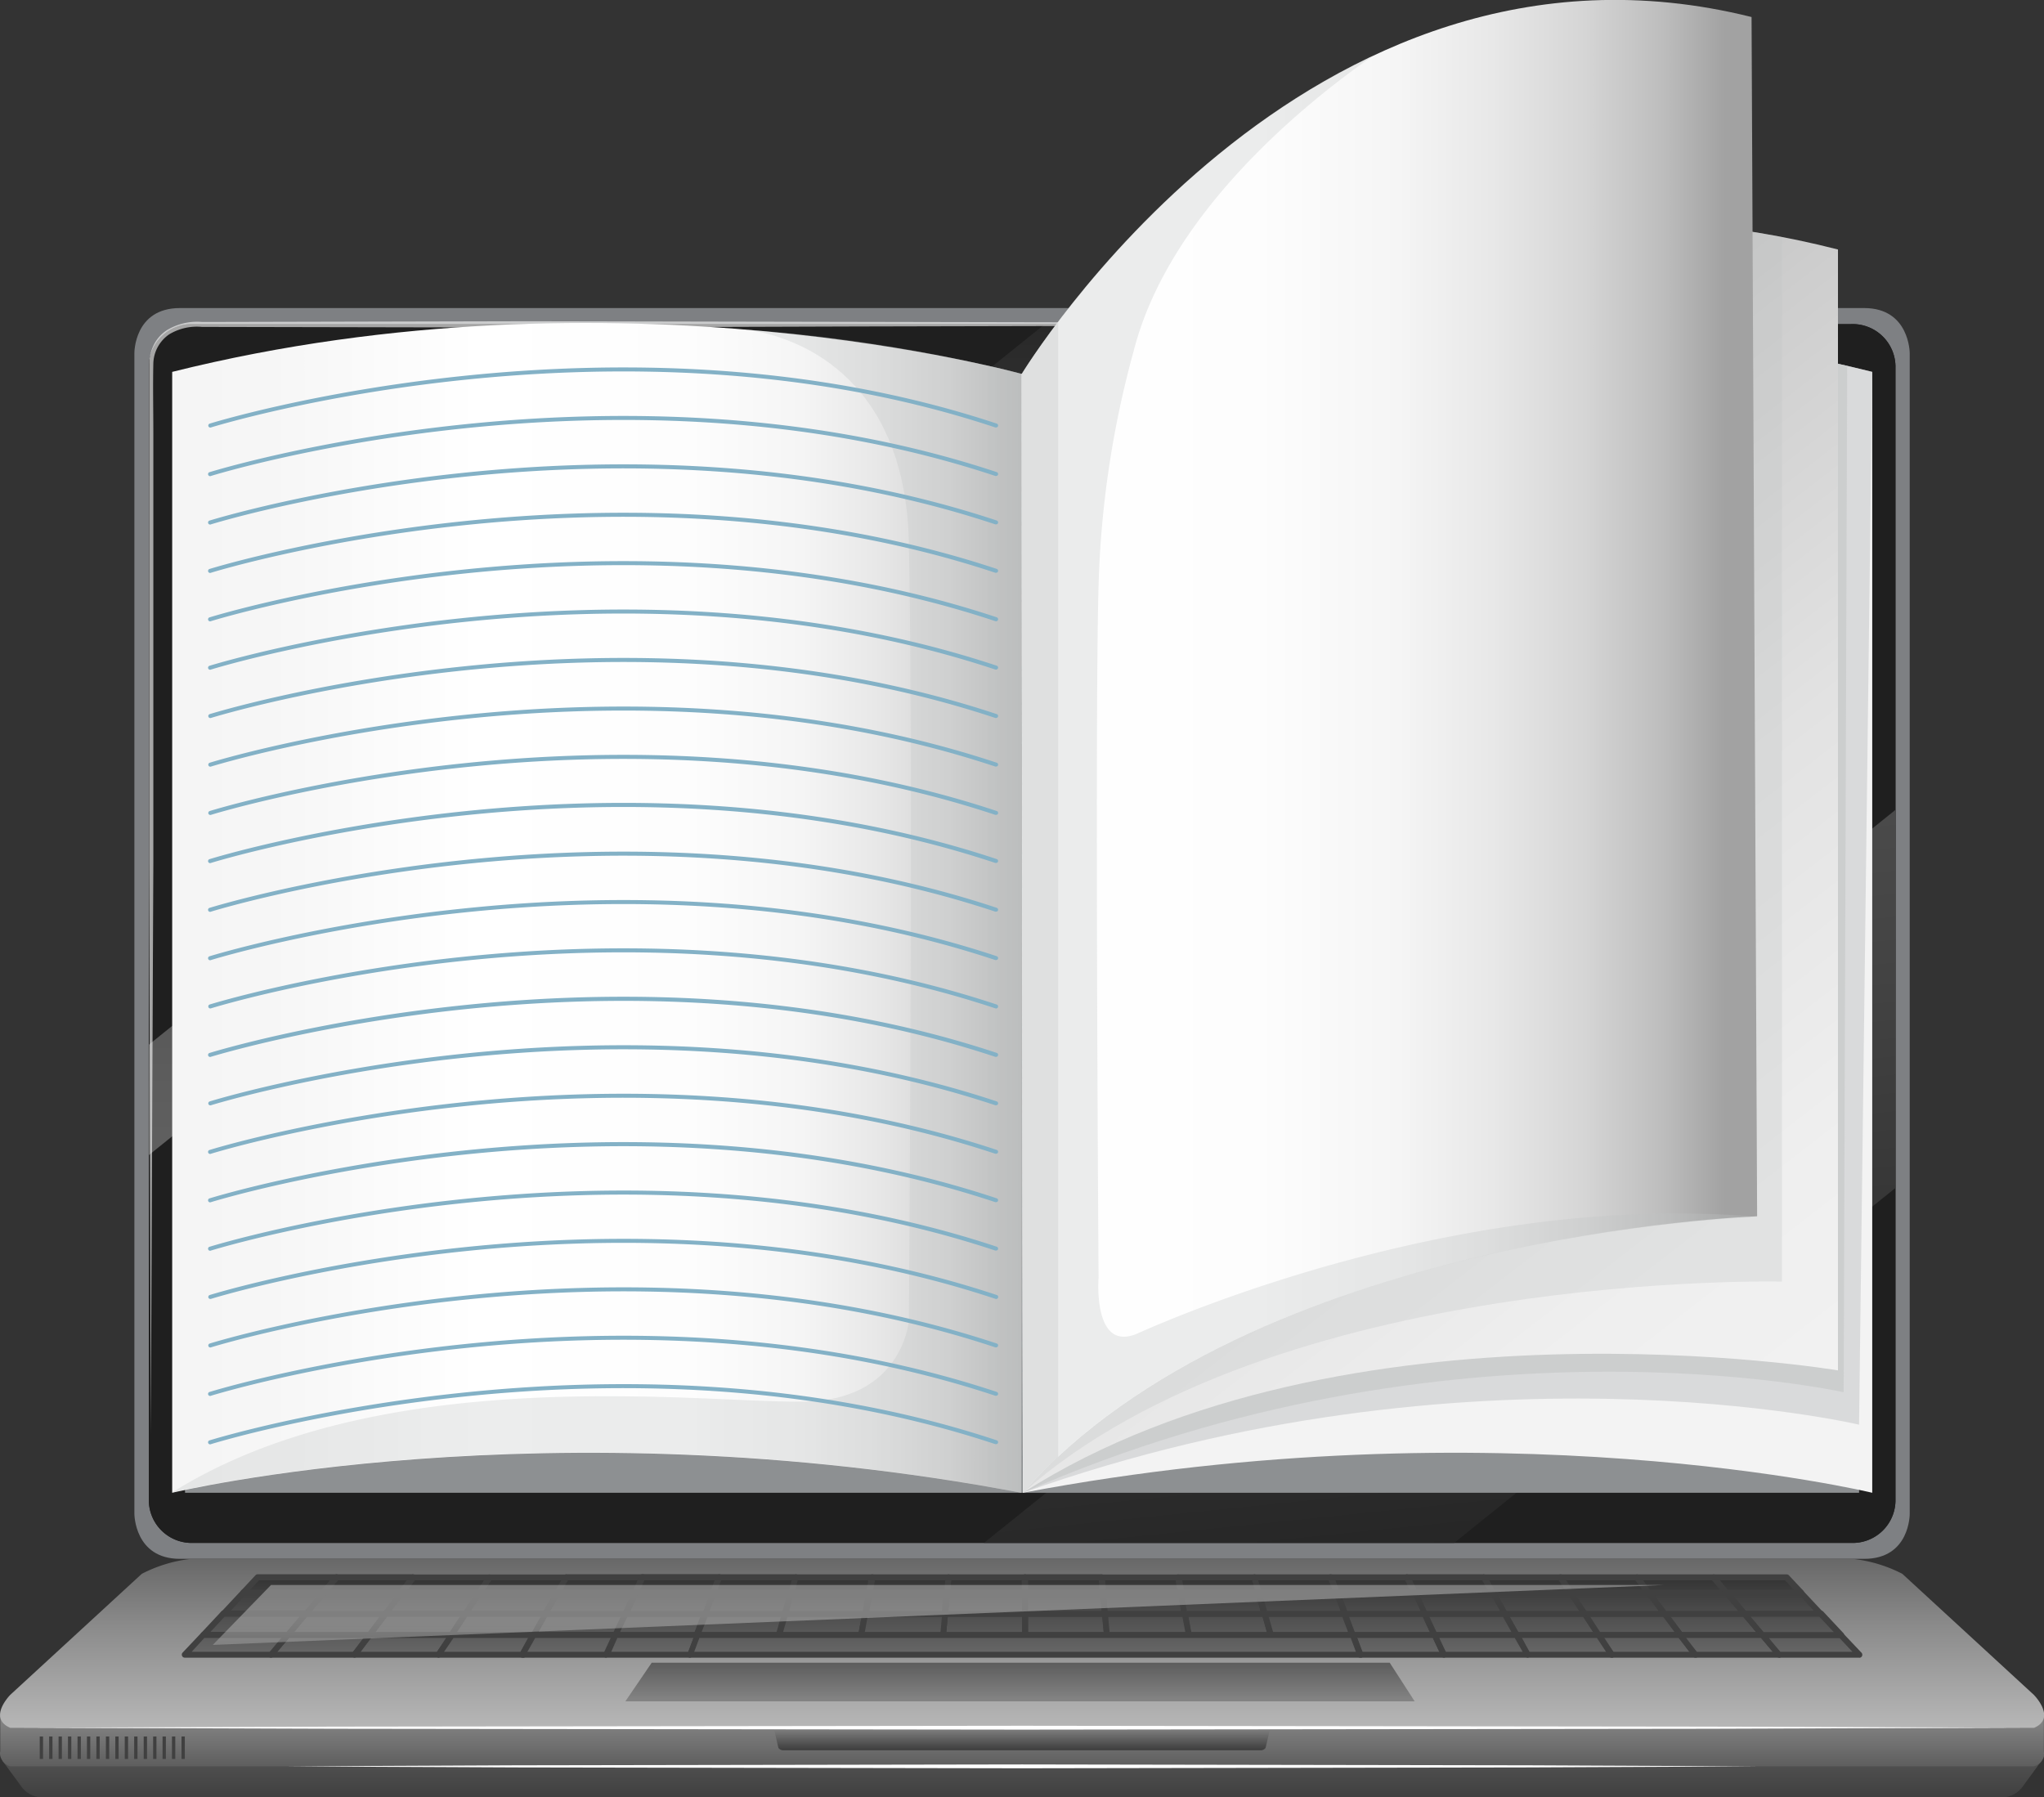 <svg xmlns="http://www.w3.org/2000/svg" xmlns:xlink="http://www.w3.org/1999/xlink" viewBox="0 0 190.88 167.83"><rect x="0" y="0" width="190.88" height="167.83" fill="#333333" stroke="none"/><defs><style>.cls-1{isolation:isolate;}.cls-2{fill:#7e8083;}.cls-3{fill:#1f1f1f;}.cls-4{fill:url(#linear-gradient);}.cls-5{fill:url(#linear-gradient-2);}.cls-6{fill:#8d9092;}.cls-7,.cls-88{fill:#fff;}.cls-7{opacity:0.6;}.cls-8{fill:url(#linear-gradient-3);}.cls-9{fill:url(#linear-gradient-4);}.cls-10{fill:url(#linear-gradient-6);}.cls-11,.cls-12{fill:url(#linear-gradient-7);}.cls-12,.cls-87,.cls-92,.cls-93,.cls-94,.cls-96,.cls-98{mix-blend-mode:multiply;}.cls-13{fill:url(#linear-gradient-9);}.cls-14{fill:#404040;}.cls-15{fill:url(#linear-gradient-10);}.cls-16{fill:url(#linear-gradient-11);}.cls-17{fill:url(#linear-gradient-12);}.cls-18{fill:url(#linear-gradient-13);}.cls-19{fill:url(#linear-gradient-14);}.cls-20{fill:url(#linear-gradient-15);}.cls-21{fill:url(#linear-gradient-16);}.cls-22{fill:url(#linear-gradient-17);}.cls-23{fill:url(#linear-gradient-18);}.cls-24{fill:url(#linear-gradient-19);}.cls-25{fill:url(#linear-gradient-20);}.cls-26{fill:url(#linear-gradient-21);}.cls-27{fill:url(#linear-gradient-22);}.cls-28{fill:url(#linear-gradient-23);}.cls-29{fill:url(#linear-gradient-24);}.cls-30{fill:url(#linear-gradient-25);}.cls-31{fill:url(#linear-gradient-26);}.cls-32{fill:url(#linear-gradient-27);}.cls-33{fill:url(#linear-gradient-28);}.cls-34{fill:url(#linear-gradient-29);}.cls-35{fill:url(#linear-gradient-30);}.cls-36{fill:url(#linear-gradient-31);}.cls-37{fill:url(#linear-gradient-32);}.cls-38{fill:url(#linear-gradient-33);}.cls-39{fill:url(#linear-gradient-34);}.cls-40{fill:url(#linear-gradient-35);}.cls-41{fill:url(#linear-gradient-36);}.cls-42{fill:url(#linear-gradient-37);}.cls-43{fill:url(#linear-gradient-38);}.cls-44{fill:url(#linear-gradient-39);}.cls-45{fill:url(#linear-gradient-40);}.cls-46{fill:url(#linear-gradient-41);}.cls-47{fill:url(#linear-gradient-42);}.cls-48{fill:url(#linear-gradient-43);}.cls-49{fill:url(#linear-gradient-44);}.cls-50{fill:url(#linear-gradient-45);}.cls-51{fill:url(#linear-gradient-46);}.cls-52{fill:url(#linear-gradient-47);}.cls-53{fill:url(#linear-gradient-48);}.cls-54{fill:url(#linear-gradient-49);}.cls-55{fill:url(#linear-gradient-50);}.cls-56{fill:url(#linear-gradient-51);}.cls-57{fill:url(#linear-gradient-52);}.cls-58{fill:url(#linear-gradient-53);}.cls-59{fill:url(#linear-gradient-54);}.cls-60{fill:url(#linear-gradient-55);}.cls-61{fill:url(#linear-gradient-56);}.cls-62{fill:url(#linear-gradient-57);}.cls-63{fill:url(#linear-gradient-58);}.cls-64{fill:url(#linear-gradient-59);}.cls-65{fill:url(#linear-gradient-60);}.cls-66{fill:url(#linear-gradient-61);}.cls-67{fill:url(#linear-gradient-62);}.cls-68{fill:url(#linear-gradient-63);}.cls-69{fill:url(#linear-gradient-64);}.cls-70{fill:url(#linear-gradient-65);}.cls-71{fill:url(#linear-gradient-66);}.cls-72{fill:url(#linear-gradient-67);}.cls-73{fill:url(#linear-gradient-68);}.cls-74{fill:url(#linear-gradient-69);}.cls-75{fill:url(#linear-gradient-70);}.cls-76{fill:url(#linear-gradient-71);}.cls-77{fill:url(#linear-gradient-72);}.cls-78{fill:url(#linear-gradient-73);}.cls-79{fill:url(#linear-gradient-74);}.cls-80{fill:url(#linear-gradient-75);}.cls-81{fill:url(#linear-gradient-76);}.cls-82{fill:url(#linear-gradient-77);}.cls-83{fill:url(#linear-gradient-78);}.cls-84{fill:url(#linear-gradient-79);}.cls-85{fill:url(#linear-gradient-80);}.cls-86{fill:url(#linear-gradient-81);}.cls-87,.cls-92,.cls-94{opacity:0.5;}.cls-87{fill:url(#linear-gradient-82);}.cls-89{fill:url(#linear-gradient-83);}.cls-90{fill:url(#linear-gradient-84);}.cls-91{fill:url(#linear-gradient-85);}.cls-93,.cls-94,.cls-96{fill:#c0c2c3;}.cls-95{fill:url(#linear-gradient-86);}.cls-96,.cls-97{opacity:0.3;}.cls-99{fill:#83b1c6;}.cls-100{fill:url(#linear-gradient-87);}</style><linearGradient id="linear-gradient" x1="62.14" y1="125.8" x2="62.14" y2="-16.02" gradientUnits="userSpaceOnUse"><stop offset="0" stop-color="#676767"/><stop offset="0.17" stop-color="#5d5d5d"/><stop offset="0.45" stop-color="#434343"/><stop offset="0.81" stop-color="#191919"/><stop offset="1"/></linearGradient><linearGradient id="linear-gradient-2" x1="123.85" y1="6.8" x2="144.11" y2="203.88" xlink:href="#linear-gradient"/><linearGradient id="linear-gradient-3" x1="99.36" y1="319.43" x2="99.36" y2="371.29" gradientUnits="userSpaceOnUse"><stop offset="0" stop-color="#d9d9d9"/><stop offset="0.1" stop-color="#cfcfcf"/><stop offset="0.26" stop-color="#b5b5b5"/><stop offset="0.47" stop-color="#8a8a8a"/><stop offset="0.71" stop-color="#4f4f4f"/><stop offset="0.99" stop-color="#040404"/><stop offset="1"/></linearGradient><linearGradient id="linear-gradient-4" x1="99.36" y1="338.33" x2="99.36" y2="366.12" xlink:href="#linear-gradient-3"/><linearGradient id="linear-gradient-6" x1="99.36" y1="363.81" x2="99.36" y2="319.78" xlink:href="#linear-gradient-3"/><linearGradient id="linear-gradient-7" x1="95.26" y1="169.77" x2="95.26" y2="147.66" xlink:href="#linear-gradient-3"/><linearGradient id="linear-gradient-9" x1="99.55" y1="176.65" x2="99.55" y2="140.51" xlink:href="#linear-gradient-3"/><linearGradient id="linear-gradient-10" x1="61.67" y1="176.65" x2="61.67" y2="140.51" xlink:href="#linear-gradient-3"/><linearGradient id="linear-gradient-11" x1="91.9" y1="176.65" x2="91.9" y2="140.51" xlink:href="#linear-gradient-3"/><linearGradient id="linear-gradient-12" x1="114.66" y1="176.65" x2="114.66" y2="140.51" xlink:href="#linear-gradient-3"/><linearGradient id="linear-gradient-13" x1="149.84" y1="176.65" x2="149.84" y2="140.51" xlink:href="#linear-gradient-3"/><linearGradient id="linear-gradient-14" x1="69.23" y1="176.65" x2="69.23" y2="140.51" xlink:href="#linear-gradient-3"/><linearGradient id="linear-gradient-15" x1="122.22" y1="176.65" x2="122.22" y2="140.51" xlink:href="#linear-gradient-3"/><linearGradient id="linear-gradient-16" x1="76.78" y1="176.65" x2="76.78" y2="140.51" xlink:href="#linear-gradient-3"/><linearGradient id="linear-gradient-17" x1="84.34" y1="176.65" x2="84.34" y2="140.51" xlink:href="#linear-gradient-3"/><linearGradient id="linear-gradient-18" x1="160.01" y1="176.65" x2="160.01" y2="140.51" xlink:href="#linear-gradient-3"/><linearGradient id="linear-gradient-19" x1="129.78" y1="176.65" x2="129.78" y2="140.51" xlink:href="#linear-gradient-3"/><linearGradient id="linear-gradient-20" x1="165.63" y1="176.63" x2="165.63" y2="140.52" xlink:href="#linear-gradient-3"/><linearGradient id="linear-gradient-21" x1="158.42" y1="176.63" x2="158.42" y2="140.52" xlink:href="#linear-gradient-3"/><linearGradient id="linear-gradient-22" x1="157.05" y1="176.65" x2="157.05" y2="140.51" xlink:href="#linear-gradient-3"/><linearGradient id="linear-gradient-23" x1="164.09" y1="176.65" x2="164.09" y2="140.51" xlink:href="#linear-gradient-3"/><linearGradient id="linear-gradient-24" x1="54.11" y1="176.65" x2="54.11" y2="140.51" xlink:href="#linear-gradient-3"/><linearGradient id="linear-gradient-25" x1="144.89" y1="176.65" x2="144.89" y2="140.51" xlink:href="#linear-gradient-3"/><linearGradient id="linear-gradient-26" x1="137.33" y1="176.65" x2="137.33" y2="140.51" xlink:href="#linear-gradient-3"/><linearGradient id="linear-gradient-27" x1="152.45" y1="176.65" x2="152.45" y2="140.51" xlink:href="#linear-gradient-3"/><linearGradient id="linear-gradient-28" x1="107.1" y1="176.65" x2="107.1" y2="140.51" xlink:href="#linear-gradient-3"/><linearGradient id="linear-gradient-29" x1="99.45" y1="176.63" x2="99.45" y2="140.52" xlink:href="#linear-gradient-3"/><linearGradient id="linear-gradient-30" x1="106.82" y1="176.63" x2="106.82" y2="140.52" xlink:href="#linear-gradient-3"/><linearGradient id="linear-gradient-31" x1="91.99" y1="176.63" x2="91.99" y2="140.52" xlink:href="#linear-gradient-3"/><linearGradient id="linear-gradient-32" x1="84.62" y1="176.63" x2="84.62" y2="140.52" xlink:href="#linear-gradient-3"/><linearGradient id="linear-gradient-33" x1="114.2" y1="176.63" x2="114.2" y2="140.52" xlink:href="#linear-gradient-3"/><linearGradient id="linear-gradient-34" x1="151.05" y1="176.63" x2="151.05" y2="140.52" xlink:href="#linear-gradient-3"/><linearGradient id="linear-gradient-35" x1="143.68" y1="176.63" x2="143.68" y2="140.52" xlink:href="#linear-gradient-3"/><linearGradient id="linear-gradient-36" x1="136.31" y1="176.63" x2="136.31" y2="140.52" xlink:href="#linear-gradient-3"/><linearGradient id="linear-gradient-37" x1="128.94" y1="176.63" x2="128.94" y2="140.52" xlink:href="#linear-gradient-3"/><linearGradient id="linear-gradient-38" x1="47.76" y1="176.63" x2="47.76" y2="140.52" xlink:href="#linear-gradient-3"/><linearGradient id="linear-gradient-39" x1="40.39" y1="176.63" x2="40.39" y2="140.52" xlink:href="#linear-gradient-3"/><linearGradient id="linear-gradient-40" x1="31.44" y1="176.65" x2="31.44" y2="140.51" xlink:href="#linear-gradient-3"/><linearGradient id="linear-gradient-41" x1="33.02" y1="176.63" x2="33.02" y2="140.52" xlink:href="#linear-gradient-3"/><linearGradient id="linear-gradient-42" x1="38.99" y1="176.65" x2="38.99" y2="140.51" xlink:href="#linear-gradient-3"/><linearGradient id="linear-gradient-43" x1="77.25" y1="176.63" x2="77.25" y2="140.52" xlink:href="#linear-gradient-3"/><linearGradient id="linear-gradient-44" x1="62.51" y1="176.63" x2="62.51" y2="140.52" xlink:href="#linear-gradient-3"/><linearGradient id="linear-gradient-45" x1="69.88" y1="176.63" x2="69.88" y2="140.52" xlink:href="#linear-gradient-3"/><linearGradient id="linear-gradient-46" x1="46.55" y1="176.65" x2="46.55" y2="140.51" xlink:href="#linear-gradient-3"/><linearGradient id="linear-gradient-47" x1="55.13" y1="176.63" x2="55.13" y2="140.52" xlink:href="#linear-gradient-3"/><linearGradient id="linear-gradient-48" x1="121.57" y1="176.63" x2="121.57" y2="140.52" xlink:href="#linear-gradient-3"/><linearGradient id="linear-gradient-49" x1="29.91" y1="176.64" x2="29.91" y2="140.52" xlink:href="#linear-gradient-3"/><linearGradient id="linear-gradient-50" x1="37.65" y1="176.64" x2="37.65" y2="140.52" xlink:href="#linear-gradient-3"/><linearGradient id="linear-gradient-51" x1="60.86" y1="176.64" x2="60.86" y2="140.52" xlink:href="#linear-gradient-3"/><linearGradient id="linear-gradient-52" x1="45.39" y1="176.64" x2="45.39" y2="140.52" xlink:href="#linear-gradient-3"/><linearGradient id="linear-gradient-53" x1="53.13" y1="176.64" x2="53.13" y2="140.52" xlink:href="#linear-gradient-3"/><linearGradient id="linear-gradient-54" x1="153.79" y1="176.64" x2="153.79" y2="140.52" xlink:href="#linear-gradient-3"/><linearGradient id="linear-gradient-55" x1="161.53" y1="176.64" x2="161.53" y2="140.52" xlink:href="#linear-gradient-3"/><linearGradient id="linear-gradient-56" x1="169.1" y1="176.64" x2="169.1" y2="140.52" xlink:href="#linear-gradient-3"/><linearGradient id="linear-gradient-57" x1="167.4" y1="176.65" x2="167.4" y2="140.51" xlink:href="#linear-gradient-3"/><linearGradient id="linear-gradient-58" x1="146.06" y1="176.64" x2="146.06" y2="140.52" xlink:href="#linear-gradient-3"/><linearGradient id="linear-gradient-59" x1="130.58" y1="176.64" x2="130.58" y2="140.52" xlink:href="#linear-gradient-3"/><linearGradient id="linear-gradient-60" x1="95.72" y1="176.64" x2="95.72" y2="140.52" xlink:href="#linear-gradient-3"/><linearGradient id="linear-gradient-61" x1="138.32" y1="176.64" x2="138.32" y2="140.52" xlink:href="#linear-gradient-3"/><linearGradient id="linear-gradient-62" x1="135.42" y1="176.65" x2="135.42" y2="140.51" xlink:href="#linear-gradient-3"/><linearGradient id="linear-gradient-63" x1="106.57" y1="176.65" x2="106.57" y2="140.51" xlink:href="#linear-gradient-3"/><linearGradient id="linear-gradient-64" x1="99.36" y1="176.65" x2="99.36" y2="140.51" xlink:href="#linear-gradient-3"/><linearGradient id="linear-gradient-65" x1="92.08" y1="176.65" x2="92.08" y2="140.51" xlink:href="#linear-gradient-3"/><linearGradient id="linear-gradient-66" x1="84.87" y1="176.65" x2="84.87" y2="140.51" xlink:href="#linear-gradient-3"/><linearGradient id="linear-gradient-67" x1="128.21" y1="176.65" x2="128.21" y2="140.51" xlink:href="#linear-gradient-3"/><linearGradient id="linear-gradient-68" x1="113.78" y1="176.65" x2="113.78" y2="140.51" xlink:href="#linear-gradient-3"/><linearGradient id="linear-gradient-69" x1="77.66" y1="176.65" x2="77.66" y2="140.51" xlink:href="#linear-gradient-3"/><linearGradient id="linear-gradient-70" x1="142.63" y1="176.65" x2="142.63" y2="140.51" xlink:href="#linear-gradient-3"/><linearGradient id="linear-gradient-71" x1="120.99" y1="176.65" x2="120.99" y2="140.51" xlink:href="#linear-gradient-3"/><linearGradient id="linear-gradient-72" x1="70.45" y1="176.65" x2="70.45" y2="140.51" xlink:href="#linear-gradient-3"/><linearGradient id="linear-gradient-73" x1="25.54" y1="176.63" x2="25.54" y2="140.52" xlink:href="#linear-gradient-3"/><linearGradient id="linear-gradient-74" x1="27.08" y1="176.65" x2="27.08" y2="140.51" xlink:href="#linear-gradient-3"/><linearGradient id="linear-gradient-75" x1="23.77" y1="176.65" x2="23.77" y2="140.51" xlink:href="#linear-gradient-3"/><linearGradient id="linear-gradient-76" x1="34.4" y1="176.65" x2="34.4" y2="140.51" xlink:href="#linear-gradient-3"/><linearGradient id="linear-gradient-77" x1="56.03" y1="176.65" x2="56.03" y2="140.51" xlink:href="#linear-gradient-3"/><linearGradient id="linear-gradient-78" x1="41.61" y1="176.65" x2="41.61" y2="140.51" xlink:href="#linear-gradient-3"/><linearGradient id="linear-gradient-79" x1="63.24" y1="176.65" x2="63.24" y2="140.51" xlink:href="#linear-gradient-3"/><linearGradient id="linear-gradient-80" x1="22.06" y1="176.64" x2="22.06" y2="140.52" xlink:href="#linear-gradient-3"/><linearGradient id="linear-gradient-81" x1="48.82" y1="176.65" x2="48.82" y2="140.51" xlink:href="#linear-gradient-3"/><linearGradient id="linear-gradient-82" x1="87.65" y1="151.1" x2="87.65" y2="162.89" gradientUnits="userSpaceOnUse"><stop offset="0" stop-color="#bdbdbd"/><stop offset="0.11" stop-color="#b3b3b3"/><stop offset="0.29" stop-color="#999"/><stop offset="0.52" stop-color="#6e6e6e"/><stop offset="0.79" stop-color="#343434"/><stop offset="1"/></linearGradient><linearGradient id="linear-gradient-83" x1="99.36" y1="350.49" x2="99.36" y2="357.61" gradientUnits="userSpaceOnUse"><stop offset="0" stop-color="#d9d9d9"/><stop offset="0.02" stop-color="#d2d2d2"/><stop offset="0.3" stop-color="#888"/><stop offset="0.54" stop-color="#4e4e4e"/><stop offset="0.74" stop-color="#232323"/><stop offset="0.9" stop-color="#0a0a0a"/><stop offset="1"/></linearGradient><linearGradient id="linear-gradient-84" x1="-0.94" y1="276.2" x2="114.55" y2="276.2" gradientUnits="userSpaceOnUse"><stop offset="0.03" stop-color="#f3f3f3"/><stop offset="0.26" stop-color="#f6f6f6"/><stop offset="0.43" stop-color="#fff"/><stop offset="0.6" stop-color="#fdfdfd"/><stop offset="0.69" stop-color="#f5f5f5"/><stop offset="0.75" stop-color="#e8e8e8"/><stop offset="0.81" stop-color="#d5d5d5"/><stop offset="0.86" stop-color="#bdbdbd"/><stop offset="0.9" stop-color="#a2a2a2"/></linearGradient><linearGradient id="linear-gradient-85" x1="-250.01" y1="347.76" x2="-227.98" y2="399.67" gradientTransform="matrix(-1, 0, 0, 1, -140.32, 0)" gradientUnits="userSpaceOnUse"><stop offset="0.03" stop-color="#f3f3f3"/><stop offset="0.22" stop-color="#efefef"/><stop offset="0.42" stop-color="#e2e2e2"/><stop offset="0.62" stop-color="#cdcdcd"/><stop offset="0.82" stop-color="#b0b0b0"/><stop offset="0.9" stop-color="#a2a2a2"/></linearGradient><linearGradient id="linear-gradient-86" x1="186.33" y1="335.81" x2="84.55" y2="204.41" gradientTransform="matrix(1, 0, 0, 1, 0, 0)" xlink:href="#linear-gradient-85"/><linearGradient id="linear-gradient-87" x1="34.38" y1="261.11" x2="179.51" y2="261.11" xlink:href="#linear-gradient-84"/></defs><title>reclamaciones</title><g class="cls-1"><g id="Layer_1" data-name="Layer 1"><path class="cls-2" d="M182.26,332.79V224.39s0-4.21-4.25-4.21H20.72c-4.29,0-4.25,4.21-4.25,4.21v108.4s0,4.2,4.25,4.2H178C182.3,337,182.26,332.79,182.26,332.79Z" transform="translate(-3.92 -191.41)"/><path class="cls-3" d="M180.93,331.4V225.78a4,4,0,0,0-4.18-4.1H22a4,4,0,0,0-4.18,4.1V331.4A4,4,0,0,0,22,335.5H176.74A4,4,0,0,0,180.93,331.4Z" transform="translate(-3.92 -191.41)"/><path class="cls-3" d="M180.93,331.4V225.78a4,4,0,0,0-4.18-4.1H22a4,4,0,0,0-4.18,4.1V331.4A4,4,0,0,0,22,335.5H176.74A4,4,0,0,0,180.93,331.4Z" transform="translate(-3.92 -191.41)"/><polygon class="cls-4" points="97.57 30.27 13.88 97.58 13.88 107.89 110.39 30.27 97.57 30.27"/><polygon class="cls-5" points="177 89.55 177 84.82 177 75.64 91.89 144.09 135.8 144.09 177 110.95 177 89.55"/><rect class="cls-6" x="17.28" y="34.95" width="156.33" height="104.46"/><path class="cls-7" d="M145.06,221.67l-30.58.16-30.57.07L53.34,222l-30.57-.06h0a5,5,0,0,0-3.06.7,3.41,3.41,0,0,0-1.47,2.67c-.05,2.19,0,4.44,0,6.65v13.34l0,26.69L18,325.32l-.15-53.37,0-26.69V231.92c0-2.23,0-4.43,0-6.69a4.44,4.44,0,0,1,.46-1.67,3.55,3.55,0,0,1,1.17-1.3,5.44,5.44,0,0,1,3.33-.78h0l30.57-.07,30.58.06,30.57.06Z" transform="translate(-3.92 -191.41)"/><path class="cls-8" d="M179.95,346.15a12,12,0,0,0-4.14-1.27H22.92a12.06,12.06,0,0,0-4.14,1.27l-14.63,9.7,1.8,2.45a2.42,2.42,0,0,0,1.64.95H191.14a2.42,2.42,0,0,0,1.64-.95l1.79-2.45Z" transform="translate(-3.92 -191.41)"/><path class="cls-9" d="M194.79,355.33a1.35,1.35,0,0,0,0-.34v-3.36L181.57,342a13.17,13.17,0,0,0-4.54-1.39H21.7A13.2,13.2,0,0,0,17.15,342L3.94,351.66v3.29a1.24,1.24,0,0,0,0,.42h0a1.35,1.35,0,0,0,.93,1h189a1.34,1.34,0,0,0,.94-1h0Z" transform="translate(-3.92 -191.41)"/><path class="cls-9" d="M194.79,355.33a1.35,1.35,0,0,0,0-.34v-3.36L181.57,342a13.17,13.17,0,0,0-4.54-1.39H21.7A13.2,13.2,0,0,0,17.15,342L3.94,351.66v3.29a1.24,1.24,0,0,0,0,.42h0a1.35,1.35,0,0,0,.93,1h189a1.34,1.34,0,0,0,.94-1h0Z" transform="translate(-3.92 -191.41)"/><path class="cls-10" d="M193.85,349.69l-12.28-11.3A13.19,13.19,0,0,0,177,337H21.7a13.22,13.22,0,0,0-4.54,1.39L4.88,349.69s-2.15,2.17,0,3.08h189C196,351.85,193.85,349.69,193.85,349.69Z" transform="translate(-3.92 -191.41)"/><polygon class="cls-11" points="129.78 155.28 60.86 155.28 58.4 158.89 132.11 158.89 129.78 155.28"/><polygon class="cls-12" points="129.78 155.28 60.86 155.28 58.4 158.89 61.02 155.44 129.63 155.5 132.11 158.89 129.78 155.28"/><polygon class="cls-13" points="95.72 150.72 95.72 152.7 103.37 152.7 103.19 150.72 95.72 150.72"/><path class="cls-14" d="M107.29,344.38H99.64a.28.28,0,0,1-.28-.28v-2a.28.28,0,0,1,.28-.28h7.46a.28.28,0,0,1,.28.25l.19,2a.28.28,0,0,1-.28.3Zm-7.37-.55H107l-.13-1.43H99.92Z" transform="translate(-3.92 -191.41)"/><polygon class="cls-15" points="58.4 150.72 57.47 152.7 65.12 152.7 65.86 150.72 58.4 150.72"/><path class="cls-14" d="M69,344.38H61.39a.27.27,0,0,1-.23-.13.28.28,0,0,1,0-.27l.93-2a.27.27,0,0,1,.25-.16h7.46A.28.28,0,0,1,70,342a.27.27,0,0,1,0,.25l-.74,2A.28.28,0,0,1,69,344.38Zm-7.22-.55h7l.54-1.43H62.5Z" transform="translate(-3.92 -191.41)"/><polygon class="cls-16" points="88.26 150.72 88.07 152.7 95.72 152.7 95.72 150.72 88.26 150.72"/><path class="cls-14" d="M99.64,344.38H92a.27.27,0,0,1-.2-.09.26.26,0,0,1-.07-.21l.19-2a.28.28,0,0,1,.28-.25h7.46a.28.28,0,0,1,.27.28v2A.27.27,0,0,1,99.64,344.38Zm-7.35-.55h7.07V342.4H92.43Z" transform="translate(-3.92 -191.41)"/><polygon class="cls-17" points="110.65 150.72 111.02 152.7 118.67 152.7 118.11 150.72 110.65 150.72"/><path class="cls-14" d="M122.59,344.38h-7.65a.27.27,0,0,1-.27-.23l-.37-2a.27.27,0,0,1,.06-.23.28.28,0,0,1,.21-.1H122a.28.28,0,0,1,.27.2l.56,2a.28.28,0,0,1,0,.24A.28.28,0,0,1,122.59,344.38Zm-7.42-.55h7.05l-.4-1.43H114.9Z" transform="translate(-3.92 -191.41)"/><polygon class="cls-18" points="153.95 148.74 152.87 147.31 145.73 147.31 146.67 148.74 153.95 148.74"/><path class="cls-14" d="M157.87,340.42h-7.28a.28.28,0,0,1-.23-.12l-.94-1.43a.28.28,0,0,1,.23-.43h7.14a.28.28,0,0,1,.22.11l1.07,1.42a.28.28,0,0,1-.22.44Zm-7.13-.55h6.57l-.66-.87h-6.49Z" transform="translate(-3.92 -191.41)"/><polygon class="cls-19" points="65.86 150.72 65.12 152.7 72.77 152.7 73.33 150.72 65.86 150.72"/><path class="cls-14" d="M76.69,344.38H69a.28.28,0,0,1-.23-.12.28.28,0,0,1,0-.26l.75-2a.28.28,0,0,1,.26-.18h7.46a.28.28,0,0,1,.22.11.27.27,0,0,1,0,.24l-.56,2A.27.27,0,0,1,76.69,344.38Zm-7.25-.55h7l.4-1.43H70Z" transform="translate(-3.92 -191.41)"/><polygon class="cls-20" points="118.11 150.72 118.67 152.7 126.32 152.7 125.58 150.72 118.11 150.72"/><path class="cls-14" d="M130.25,344.38h-7.65a.27.27,0,0,1-.27-.2l-.56-2a.28.28,0,0,1,0-.24.27.27,0,0,1,.22-.11h7.46a.28.28,0,0,1,.26.18l.74,2a.27.27,0,0,1,0,.26A.28.28,0,0,1,130.25,344.38Zm-7.44-.55h7l-.54-1.43H122.4Z" transform="translate(-3.92 -191.41)"/><polygon class="cls-21" points="73.33 150.72 72.77 152.7 80.42 152.7 80.79 150.72 73.33 150.72"/><path class="cls-14" d="M84.34,344.38H76.69a.27.27,0,0,1-.22-.11.27.27,0,0,1,0-.24l.56-2a.28.28,0,0,1,.27-.2h7.46a.27.27,0,0,1,.27.33l-.37,2A.27.27,0,0,1,84.34,344.38Zm-7.29-.55h7.06l.27-1.43H77.46Z" transform="translate(-3.92 -191.41)"/><polygon class="cls-22" points="80.79 150.72 80.42 152.7 88.07 152.7 88.26 150.72 80.79 150.72"/><path class="cls-14" d="M92,344.38H84.34a.28.28,0,0,1-.27-.33l.37-2a.28.28,0,0,1,.27-.23h7.47a.27.27,0,0,1,.27.3l-.18,2A.28.28,0,0,1,92,344.38Zm-7.32-.55h7.07l.13-1.43H84.94Z" transform="translate(-3.92 -191.41)"/><polygon class="cls-23" points="156.93 152.7 164.58 152.7 162.9 150.72 155.44 150.72 156.93 152.7"/><path class="cls-14" d="M168.5,344.38h-7.65a.28.28,0,0,1-.22-.11l-1.49-2a.27.27,0,0,1,.22-.44h7.47a.28.28,0,0,1,.21.1l1.68,2a.28.28,0,0,1-.21.45Zm-7.51-.55h6.92l-1.21-1.43h-6.78Z" transform="translate(-3.92 -191.41)"/><polygon class="cls-24" points="125.58 150.72 126.32 152.7 133.97 152.7 133.04 150.72 125.58 150.72"/><path class="cls-14" d="M137.9,344.38h-7.65a.28.28,0,0,1-.26-.18l-.75-2a.28.28,0,0,1,0-.25.28.28,0,0,1,.23-.12H137a.28.28,0,0,1,.25.16l.93,2a.28.28,0,0,1-.25.39Zm-7.46-.55h7l-.67-1.43H129.9Z" transform="translate(-3.92 -191.41)"/><polygon class="cls-25" points="162.9 150.72 170.03 150.72 168.16 148.74 161.22 148.74 162.9 150.72"/><path class="cls-14" d="M173.95,342.4h-7.13a.28.28,0,0,1-.21-.1l-1.68-2a.28.28,0,0,1,.21-.46h6.93a.28.28,0,0,1,.2.09l1.87,2a.27.27,0,0,1,.05.3A.28.28,0,0,1,173.95,342.4Zm-7-.55h6.36L172,340.42h-6.22Z" transform="translate(-3.92 -191.41)"/><polygon class="cls-26" points="153.95 148.74 155.44 150.72 162.9 150.72 161.22 148.74 153.95 148.74"/><path class="cls-14" d="M166.82,342.4h-7.47a.27.27,0,0,1-.22-.11l-1.49-2a.28.28,0,0,1,.22-.44h7.28a.28.28,0,0,1,.21.1l1.68,2a.28.28,0,0,1-.21.45Zm-7.33-.55h6.73L165,340.42h-6.6Z" transform="translate(-3.92 -191.41)"/><polygon class="cls-27" points="161.22 148.74 160.02 147.31 152.87 147.31 153.95 148.74 161.22 148.74"/><path class="cls-14" d="M165.15,340.42h-7.28a.28.28,0,0,1-.22-.11l-1.07-1.43a.28.28,0,0,1,.22-.44h7.14a.28.28,0,0,1,.21.1l1.21,1.43a.28.28,0,0,1-.21.46Zm-7.14-.55h6.54l-.74-.87h-6.46Z" transform="translate(-3.92 -191.41)"/><polygon class="cls-28" points="168.16 148.74 166.81 147.31 160.02 147.31 161.22 148.74 168.16 148.74"/><path class="cls-14" d="M172.08,340.42h-6.93a.28.28,0,0,1-.21-.1l-1.21-1.43a.28.28,0,0,1,0-.29.27.27,0,0,1,.25-.16h6.8a.27.27,0,0,1,.2.09l1.34,1.43a.28.28,0,0,1,.05.3A.27.27,0,0,1,172.08,340.42Zm-6.81-.55h6.17l-.82-.87h-6.08Z" transform="translate(-3.92 -191.41)"/><polygon class="cls-29" points="50.94 150.72 49.82 152.7 57.47 152.7 58.4 150.72 50.94 150.72"/><path class="cls-14" d="M61.39,344.38H53.74a.28.28,0,0,1-.24-.14.28.28,0,0,1,0-.28l1.12-2a.28.28,0,0,1,.24-.14h7.46a.28.28,0,0,1,.25.39l-.93,2A.27.27,0,0,1,61.39,344.38Zm-7.18-.55h7l.67-1.43H55Z" transform="translate(-3.92 -191.41)"/><polygon class="cls-30" points="140.51 150.72 141.62 152.7 149.28 152.7 147.97 150.72 140.51 150.72"/><path class="cls-14" d="M153.2,344.38h-7.65a.28.28,0,0,1-.24-.14l-1.12-2a.28.28,0,0,1,0-.28.28.28,0,0,1,.24-.14h7.46a.28.28,0,0,1,.23.12l1.3,2a.28.28,0,0,1,0,.28A.28.28,0,0,1,153.2,344.38Zm-7.49-.55h7l-.94-1.43H144.9Z" transform="translate(-3.92 -191.41)"/><polygon class="cls-31" points="133.04 150.72 133.97 152.7 141.62 152.7 140.51 150.72 133.04 150.72"/><path class="cls-14" d="M145.54,344.38H137.9a.28.28,0,0,1-.25-.16l-.93-2a.28.28,0,0,1,0-.27.28.28,0,0,1,.23-.13h7.47a.28.28,0,0,1,.24.14l1.12,2a.28.28,0,0,1,0,.28A.27.27,0,0,1,145.54,344.38Zm-7.47-.55h7l-.8-1.43H137.4Z" transform="translate(-3.92 -191.41)"/><polygon class="cls-32" points="147.97 150.72 149.28 152.7 156.93 152.7 155.44 150.72 147.97 150.72"/><path class="cls-14" d="M160.85,344.38H153.2a.27.27,0,0,1-.23-.12l-1.3-2a.28.28,0,0,1,0-.28.28.28,0,0,1,.24-.15h7.46a.28.28,0,0,1,.22.11l1.49,2a.28.28,0,0,1-.22.44Zm-7.5-.55h6.95l-1.07-1.43h-6.81Z" transform="translate(-3.92 -191.41)"/><polygon class="cls-33" points="103.19 150.72 103.37 152.7 111.02 152.7 110.65 150.72 103.19 150.72"/><path class="cls-14" d="M114.94,344.38h-7.65a.28.28,0,0,1-.28-.25l-.19-2a.28.28,0,0,1,.07-.21.28.28,0,0,1,.2-.09h7.46a.28.28,0,0,1,.27.23l.37,2a.28.28,0,0,1-.06.23A.27.27,0,0,1,114.94,344.38Zm-7.4-.55h7.07l-.27-1.43h-6.93Z" transform="translate(-3.92 -191.41)"/><polygon class="cls-34" points="103.19 150.72 103 148.74 95.72 148.74 95.72 150.72 103.19 150.72"/><path class="cls-14" d="M107.11,342.4H99.64a.28.28,0,0,1-.28-.28v-2a.28.28,0,0,1,.28-.28h7.28a.28.28,0,0,1,.28.25l.19,2a.28.28,0,0,1-.07.21A.28.28,0,0,1,107.11,342.4Zm-7.19-.55h6.88l-.13-1.43H99.92Z" transform="translate(-3.92 -191.41)"/><polygon class="cls-35" points="110.65 150.72 110.28 148.74 103 148.74 103.19 150.72 110.65 150.72"/><path class="cls-14" d="M114.57,342.4h-7.46a.28.28,0,0,1-.27-.25l-.19-2a.27.27,0,0,1,.07-.21.28.28,0,0,1,.2-.09h7.28a.28.28,0,0,1,.27.23l.37,2a.26.26,0,0,1-.06.23A.27.27,0,0,1,114.57,342.4Zm-7.21-.55h6.88l-.27-1.43h-6.74Z" transform="translate(-3.92 -191.41)"/><polygon class="cls-36" points="95.72 150.72 95.72 148.74 88.44 148.74 88.26 150.72 95.72 150.72"/><path class="cls-14" d="M99.64,342.4H92.18a.28.28,0,0,1-.28-.3l.19-2a.28.28,0,0,1,.27-.25h7.28a.28.28,0,0,1,.27.28v2A.27.27,0,0,1,99.64,342.4Zm-7.16-.55h6.88v-1.43H92.62Z" transform="translate(-3.92 -191.41)"/><polygon class="cls-37" points="88.26 150.72 88.44 148.74 81.17 148.74 80.79 150.72 88.26 150.72"/><path class="cls-14" d="M92.18,342.4H84.71a.28.28,0,0,1-.21-.1.28.28,0,0,1-.06-.23l.37-2a.28.28,0,0,1,.27-.23h7.28a.28.28,0,0,1,.28.3l-.19,2A.27.27,0,0,1,92.18,342.4ZM85,341.85h6.88l.14-1.43H85.32Z" transform="translate(-3.92 -191.41)"/><polygon class="cls-38" points="118.11 150.72 117.56 148.74 110.28 148.74 110.65 150.72 118.11 150.72"/><path class="cls-14" d="M122,342.4h-7.46a.27.27,0,0,1-.27-.22l-.37-2A.27.27,0,0,1,114,340a.28.28,0,0,1,.21-.1h7.28a.28.28,0,0,1,.27.2l.56,2a.29.29,0,0,1,0,.24A.28.28,0,0,1,122,342.4Zm-7.24-.55h6.87l-.4-1.43h-6.74Z" transform="translate(-3.92 -191.41)"/><polygon class="cls-39" points="155.44 150.72 153.95 148.74 146.67 148.74 147.97 150.72 155.44 150.72"/><path class="cls-14" d="M159.36,342.4h-7.46a.28.28,0,0,1-.23-.12l-1.3-2a.28.28,0,0,1,.23-.43h7.28a.28.28,0,0,1,.22.11l1.49,2a.28.28,0,0,1-.22.44Zm-7.32-.55h6.76l-1.07-1.43H151.1Z" transform="translate(-3.92 -191.41)"/><polygon class="cls-40" points="147.97 150.72 146.67 148.74 139.39 148.74 140.51 150.72 147.97 150.72"/><path class="cls-14" d="M151.89,342.4h-7.46a.28.28,0,0,1-.24-.14l-1.12-2a.28.28,0,0,1,.24-.41h7.28a.28.28,0,0,1,.23.12l1.3,2a.28.28,0,0,1-.23.43Zm-7.3-.55h6.79l-.94-1.43h-6.66Z" transform="translate(-3.92 -191.41)"/><polygon class="cls-41" points="140.51 150.72 139.39 148.74 132.11 148.74 133.04 150.72 140.51 150.72"/><path class="cls-14" d="M144.43,342.4H137a.27.27,0,0,1-.25-.16l-.93-2a.28.28,0,0,1,0-.27.27.27,0,0,1,.23-.13h7.28a.28.28,0,0,1,.24.14l1.12,2a.28.28,0,0,1,0,.27A.27.27,0,0,1,144.43,342.4Zm-7.29-.55H144l-.81-1.43h-6.68Z" transform="translate(-3.92 -191.41)"/><polygon class="cls-42" points="133.04 150.72 132.11 148.74 124.83 148.74 125.58 150.72 133.04 150.72"/><path class="cls-14" d="M137,342.4H129.5a.27.27,0,0,1-.26-.18l-.75-2a.27.27,0,0,1,.26-.37H136a.27.27,0,0,1,.25.16l.93,2a.28.28,0,0,1-.25.39Zm-7.27-.55h6.84l-.67-1.43h-6.7Z" transform="translate(-3.92 -191.41)"/><polygon class="cls-43" points="50.94 150.72 52.05 148.74 44.78 148.74 43.47 150.72 50.94 150.72"/><path class="cls-14" d="M54.86,342.4H47.39a.28.28,0,0,1-.23-.43l1.31-2a.28.28,0,0,1,.23-.12H56a.27.27,0,0,1,.24.14.28.28,0,0,1,0,.28l-1.12,2A.28.28,0,0,1,54.86,342.4Zm-7-.55H54.7l.81-1.43H48.85Z" transform="translate(-3.92 -191.41)"/><polygon class="cls-44" points="43.47 150.72 44.78 148.74 37.5 148.74 36.01 150.72 43.47 150.72"/><path class="cls-14" d="M47.39,342.4H39.93a.28.28,0,0,1-.22-.44l1.49-2a.27.27,0,0,1,.22-.11H48.7a.28.28,0,0,1,.23.43l-1.3,2A.28.28,0,0,1,47.39,342.4Zm-6.91-.55h6.76l.94-1.43H41.56Z" transform="translate(-3.92 -191.41)"/><polygon class="cls-45" points="28.54 150.72 26.87 152.7 34.52 152.7 36.01 150.72 28.54 150.72"/><path class="cls-14" d="M38.44,344.38H30.79a.28.28,0,0,1-.21-.45l1.68-2a.27.27,0,0,1,.21-.1h7.46a.28.28,0,0,1,.22.44l-1.49,2A.28.28,0,0,1,38.44,344.38Zm-7.05-.55H38.3l1.07-1.43H32.59Z" transform="translate(-3.92 -191.41)"/><polygon class="cls-46" points="37.5 148.74 30.22 148.74 28.54 150.72 36.01 150.72 37.5 148.74"/><path class="cls-14" d="M39.93,342.4H32.46a.28.28,0,0,1-.25-.16.27.27,0,0,1,0-.29l1.68-2a.28.28,0,0,1,.21-.1h7.28a.28.28,0,0,1,.22.44l-1.49,2A.27.27,0,0,1,39.93,342.4Zm-6.87-.55h6.73l1.07-1.43h-6.6Z" transform="translate(-3.92 -191.41)"/><polygon class="cls-47" points="36.01 150.72 34.52 152.7 42.17 152.7 43.47 150.72 36.01 150.72"/><path class="cls-14" d="M46.09,344.38H38.44a.28.28,0,0,1-.22-.44l1.49-2a.27.27,0,0,1,.22-.11h7.47a.28.28,0,0,1,.23.43l-1.3,2A.28.28,0,0,1,46.09,344.38Zm-7.1-.55h6.95l.94-1.43H40.07Z" transform="translate(-3.92 -191.41)"/><polygon class="cls-48" points="80.79 150.72 81.17 148.74 73.89 148.74 73.33 150.72 80.79 150.72"/><path class="cls-14" d="M84.71,342.4H77.25a.28.28,0,0,1-.22-.11.29.29,0,0,1,0-.24l.56-2a.28.28,0,0,1,.27-.2h7.28a.28.28,0,0,1,.27.33l-.37,2A.27.27,0,0,1,84.71,342.4Zm-7.1-.55h6.87l.27-1.43H78Z" transform="translate(-3.92 -191.41)"/><polygon class="cls-49" points="65.86 150.72 66.61 148.74 59.33 148.74 58.4 150.72 65.86 150.72"/><path class="cls-14" d="M69.79,342.4H62.32a.28.28,0,0,1-.23-.13.28.28,0,0,1,0-.27l.93-2a.28.28,0,0,1,.25-.16h7.28a.28.28,0,0,1,.23.12.29.29,0,0,1,0,.26l-.75,2A.27.27,0,0,1,69.79,342.4Zm-7-.55h6.84l.54-1.43h-6.7Z" transform="translate(-3.92 -191.41)"/><polygon class="cls-50" points="73.33 150.72 73.89 148.74 66.61 148.74 65.86 150.72 73.33 150.72"/><path class="cls-14" d="M77.25,342.4H69.79a.28.28,0,0,1-.23-.12.27.27,0,0,1,0-.25l.75-2a.27.27,0,0,1,.26-.18h7.28A.27.27,0,0,1,78,340a.27.27,0,0,1,0,.24l-.56,2A.28.28,0,0,1,77.25,342.4Zm-7.07-.55H77l.4-1.43H70.72Z" transform="translate(-3.92 -191.41)"/><polygon class="cls-51" points="43.47 150.72 42.17 152.7 49.82 152.7 50.94 150.72 43.47 150.72"/><path class="cls-14" d="M53.74,344.38H46.09a.27.27,0,0,1-.24-.15.27.27,0,0,1,0-.28l1.3-2a.28.28,0,0,1,.23-.12h7.46a.28.28,0,0,1,.24.41l-1.12,2A.28.28,0,0,1,53.74,344.38Zm-7.14-.55h7l.8-1.43H47.54Z" transform="translate(-3.92 -191.41)"/><polygon class="cls-52" points="58.4 150.72 59.33 148.74 52.05 148.74 50.94 150.72 58.4 150.72"/><path class="cls-14" d="M62.32,342.4H54.86a.28.28,0,0,1-.24-.41l1.12-2a.28.28,0,0,1,.24-.14h7.28a.28.28,0,0,1,.25.39l-.93,2A.27.27,0,0,1,62.32,342.4Zm-7-.55h6.82l.67-1.43H56.14Z" transform="translate(-3.92 -191.41)"/><polygon class="cls-53" points="125.58 150.72 124.83 148.74 117.56 148.74 118.11 150.72 125.58 150.72"/><path class="cls-14" d="M129.5,342.4H122a.28.28,0,0,1-.27-.2l-.56-2a.28.28,0,0,1,0-.24.27.27,0,0,1,.22-.11h7.28a.28.28,0,0,1,.26.18l.74,2a.27.27,0,0,1,0,.25A.28.28,0,0,1,129.5,342.4Zm-7.26-.55h6.86l-.54-1.43h-6.72Z" transform="translate(-3.92 -191.41)"/><polygon class="cls-54" points="26.87 152.7 25.31 154.54 33.13 154.54 34.52 152.7 26.87 152.7"/><path class="cls-14" d="M37.05,346.22H29.23a.27.27,0,0,1-.25-.16.28.28,0,0,1,0-.3l1.56-1.84a.27.27,0,0,1,.21-.1h7.65a.28.28,0,0,1,.22.44l-1.39,1.84A.28.28,0,0,1,37.05,346.22Zm-7.23-.55h7.09l1-1.29h-7Z" transform="translate(-3.92 -191.41)"/><polygon class="cls-55" points="34.52 152.7 33.13 154.54 40.96 154.54 42.17 152.7 34.52 152.7"/><path class="cls-14" d="M44.88,346.22H37.05a.28.28,0,0,1-.25-.15.27.27,0,0,1,0-.29l1.39-1.84a.27.27,0,0,1,.22-.11h7.65a.28.28,0,0,1,.23.43l-1.21,1.84A.28.28,0,0,1,44.88,346.22Zm-7.27-.55h7.12l.85-1.29h-7Z" transform="translate(-3.92 -191.41)"/><polygon class="cls-56" points="57.47 152.7 56.6 154.54 64.43 154.54 65.12 152.7 57.47 152.7"/><path class="cls-14" d="M68.35,346.22H60.52a.28.28,0,0,1-.23-.13.27.27,0,0,1,0-.26l.87-1.84a.27.27,0,0,1,.25-.16H69a.27.27,0,0,1,.23.12.27.27,0,0,1,0,.25L68.61,346A.28.28,0,0,1,68.35,346.22ZM61,345.67h7.2l.49-1.29H61.57Z" transform="translate(-3.92 -191.41)"/><polygon class="cls-57" points="42.17 152.7 40.96 154.54 48.78 154.54 49.82 152.7 42.17 152.7"/><path class="cls-14" d="M52.7,346.22H44.88a.28.28,0,0,1-.23-.43L45.86,344a.28.28,0,0,1,.23-.12h7.65A.28.28,0,0,1,54,344a.28.28,0,0,1,0,.28l-1,1.84A.28.28,0,0,1,52.7,346.22Zm-7.31-.55h7.15l.73-1.29h-7Z" transform="translate(-3.92 -191.41)"/><polygon class="cls-58" points="49.82 152.7 48.78 154.54 56.6 154.54 57.47 152.7 49.82 152.7"/><path class="cls-14" d="M60.52,346.22H52.7a.28.28,0,0,1-.24-.14.28.28,0,0,1,0-.28l1-1.84a.28.28,0,0,1,.24-.14h7.65a.27.27,0,0,1,.23.13.27.27,0,0,1,0,.26l-.87,1.84A.28.28,0,0,1,60.52,346.22Zm-7.35-.55h7.18l.6-1.29H53.9Z" transform="translate(-3.92 -191.41)"/><polygon class="cls-59" points="149.28 152.7 150.49 154.54 158.31 154.54 156.93 152.7 149.28 152.7"/><path class="cls-14" d="M162.23,346.22h-7.82a.27.27,0,0,1-.23-.12L153,344.26a.27.27,0,0,1,0-.28.28.28,0,0,1,.24-.15h7.65a.27.27,0,0,1,.22.11l1.39,1.84a.28.28,0,0,1-.22.44Zm-7.67-.55h7.12l-1-1.29h-7Z" transform="translate(-3.92 -191.41)"/><polygon class="cls-60" points="156.93 152.7 158.31 154.54 166.13 154.54 164.58 152.7 156.93 152.7"/><path class="cls-14" d="M170.06,346.22h-7.82a.28.28,0,0,1-.22-.11l-1.39-1.84a.28.28,0,0,1,.22-.44h7.65a.28.28,0,0,1,.21.1l1.56,1.84a.28.28,0,0,1-.21.46Zm-7.68-.55h7.09l-1.09-1.29h-7Z" transform="translate(-3.92 -191.41)"/><polygon class="cls-61" points="166.13 154.54 173.63 154.54 171.89 152.7 164.58 152.7 166.13 154.54"/><path class="cls-14" d="M177.55,346.22h-7.49a.27.27,0,0,1-.21-.1l-1.56-1.84a.28.28,0,0,1,.21-.45h7.32a.28.28,0,0,1,.2.09l1.74,1.84a.28.28,0,0,1-.2.47Zm-7.37-.55h6.73l-1.21-1.29h-6.6Z" transform="translate(-3.92 -191.41)"/><polygon class="cls-62" points="162.9 150.72 164.58 152.7 171.89 152.7 170.03 150.72 162.9 150.72"/><path class="cls-14" d="M175.81,344.38H168.5a.28.28,0,0,1-.21-.1l-1.68-2a.28.28,0,0,1,0-.29.28.28,0,0,1,.25-.16h7.13a.27.27,0,0,1,.2.09l1.87,2a.27.27,0,0,1,.05.3A.27.27,0,0,1,175.81,344.38Zm-7.19-.55h6.55l-1.35-1.43h-6.41Z" transform="translate(-3.92 -191.41)"/><polygon class="cls-63" points="141.62 152.7 142.67 154.54 150.49 154.54 149.28 152.7 141.62 152.7"/><path class="cls-14" d="M154.41,346.22h-7.82a.28.28,0,0,1-.24-.14l-1-1.84a.28.28,0,0,1,.24-.41h7.65a.27.27,0,0,1,.23.13l1.21,1.84a.28.28,0,0,1-.23.43Zm-7.66-.55h7.15l-.85-1.29h-7Z" transform="translate(-3.92 -191.41)"/><polygon class="cls-64" points="126.32 152.7 127.02 154.54 134.84 154.54 133.97 152.7 126.32 152.7"/><path class="cls-14" d="M138.76,346.22h-7.82a.27.27,0,0,1-.26-.18L130,344.2a.27.27,0,0,1,0-.25.28.28,0,0,1,.23-.12h7.65a.27.27,0,0,1,.25.16l.87,1.84a.28.28,0,0,1-.25.39Zm-7.63-.55h7.2l-.6-1.29h-7.08Z" transform="translate(-3.92 -191.41)"/><polygon class="cls-65" points="126.32 152.7 118.67 152.7 111.02 152.7 103.37 152.7 95.72 152.7 88.07 152.7 80.42 152.7 72.77 152.7 65.12 152.7 64.43 154.54 72.25 154.54 80.07 154.54 87.9 154.54 95.72 154.54 103.55 154.54 111.37 154.54 119.19 154.54 127.02 154.54 126.32 152.7"/><path class="cls-14" d="M130.94,346.22H68.35a.27.27,0,0,1-.23-.12.28.28,0,0,1,0-.25l.69-1.84a.28.28,0,0,1,.26-.18h61.2a.27.27,0,0,1,.26.18l.7,1.84a.28.28,0,0,1,0,.25A.27.27,0,0,1,130.94,346.22Zm-62.19-.55h61.79l-.48-1.29H69.23Z" transform="translate(-3.92 -191.41)"/><polygon class="cls-66" points="133.97 152.7 134.84 154.54 142.67 154.54 141.62 152.7 133.97 152.7"/><path class="cls-14" d="M146.59,346.22h-7.82a.27.27,0,0,1-.25-.16l-.87-1.84a.28.28,0,0,1,.25-.39h7.65a.28.28,0,0,1,.24.14l1,1.84a.28.28,0,0,1,0,.28A.28.28,0,0,1,146.59,346.22Zm-7.65-.55h7.17l-.73-1.29h-7.05Z" transform="translate(-3.92 -191.41)"/><polygon class="cls-67" points="139.39 148.74 138.59 147.31 131.44 147.31 132.11 148.74 139.39 148.74"/><path class="cls-14" d="M143.31,340.42H136a.28.28,0,0,1-.25-.16l-.67-1.43a.28.28,0,0,1,0-.27.27.27,0,0,1,.23-.13h7.14a.28.28,0,0,1,.24.14l.8,1.43a.27.27,0,0,1,0,.28A.27.27,0,0,1,143.31,340.42Zm-7.1-.55h6.63l-.49-.87H135.8Z" transform="translate(-3.92 -191.41)"/><polygon class="cls-68" points="110.28 148.74 110.01 147.31 102.87 147.31 103 148.74 110.28 148.74"/><path class="cls-14" d="M114.2,340.42h-7.28a.27.27,0,0,1-.27-.25l-.14-1.42a.28.28,0,0,1,.07-.21.28.28,0,0,1,.21-.09h7.14a.28.28,0,0,1,.27.22l.27,1.43a.28.28,0,0,1-.06.23A.27.27,0,0,1,114.2,340.42Zm-7-.55h6.69l-.16-.87h-6.61Z" transform="translate(-3.92 -191.41)"/><polygon class="cls-69" points="103 148.74 102.87 147.31 95.72 147.31 95.72 148.74 103 148.74"/><path class="cls-14" d="M106.92,340.42H99.64a.28.28,0,0,1-.28-.28v-1.43a.28.28,0,0,1,.28-.28h7.14a.28.28,0,0,1,.27.25l.13,1.43a.29.29,0,0,1-.07.21A.28.28,0,0,1,106.92,340.42Zm-7-.55h6.7l-.08-.87H99.92Z" transform="translate(-3.92 -191.41)"/><polygon class="cls-70" points="95.72 148.74 95.72 147.31 88.58 147.31 88.44 148.74 95.72 148.74"/><path class="cls-14" d="M99.64,340.42H92.37a.27.27,0,0,1-.27-.3l.13-1.43a.28.28,0,0,1,.27-.25h7.14a.28.28,0,0,1,.27.28v1.43A.28.28,0,0,1,99.64,340.42Zm-7-.55h6.7V339H92.75Z" transform="translate(-3.92 -191.41)"/><polygon class="cls-71" points="88.44 148.74 88.58 147.31 81.43 147.31 81.17 148.74 88.44 148.74"/><path class="cls-14" d="M92.37,340.42H85.09a.27.27,0,0,1-.21-.1.28.28,0,0,1-.06-.23l.27-1.43a.28.28,0,0,1,.27-.22H92.5a.27.27,0,0,1,.27.3l-.13,1.42A.28.28,0,0,1,92.37,340.42Zm-6.95-.55h6.69l.08-.87H85.58Z" transform="translate(-3.92 -191.41)"/><polygon class="cls-72" points="132.11 148.74 131.44 147.31 124.3 147.31 124.83 148.74 132.11 148.74"/><path class="cls-14" d="M136,340.42h-7.28a.27.27,0,0,1-.26-.18l-.54-1.43a.27.27,0,0,1,0-.25.28.28,0,0,1,.23-.12h7.14a.27.27,0,0,1,.25.16l.67,1.42a.28.28,0,0,1-.25.39Zm-7.09-.55h6.65l-.41-.87h-6.57Z" transform="translate(-3.92 -191.41)"/><polygon class="cls-73" points="117.56 148.74 117.15 147.31 110.01 147.31 110.28 148.74 117.56 148.74"/><path class="cls-14" d="M121.48,340.42H114.2a.27.27,0,0,1-.27-.22l-.27-1.43a.27.27,0,0,1,.06-.23.28.28,0,0,1,.21-.1h7.14a.28.28,0,0,1,.27.2l.4,1.43a.27.27,0,0,1,0,.24A.27.27,0,0,1,121.48,340.42Zm-7-.55h6.69l-.25-.87h-6.6Z" transform="translate(-3.92 -191.41)"/><polygon class="cls-74" points="81.17 148.74 81.43 147.31 74.29 147.31 73.89 148.74 81.17 148.74"/><path class="cls-14" d="M85.09,340.42H77.81a.28.28,0,0,1-.22-.11.28.28,0,0,1,0-.24l.4-1.43a.28.28,0,0,1,.27-.2h7.14a.28.28,0,0,1,.27.33l-.27,1.43A.28.28,0,0,1,85.09,340.42Zm-6.91-.55h6.68L85,339h-6.6Z" transform="translate(-3.92 -191.41)"/><polygon class="cls-75" points="146.67 148.74 145.73 147.31 138.59 147.31 139.39 148.74 146.67 148.74"/><path class="cls-14" d="M150.59,340.42h-7.28a.28.28,0,0,1-.24-.14l-.8-1.43a.28.28,0,0,1,.24-.41h7.14a.27.27,0,0,1,.23.12l.94,1.43a.28.28,0,0,1-.23.43Zm-7.12-.55h6.6l-.58-.87H143Z" transform="translate(-3.92 -191.41)"/><polygon class="cls-76" points="124.83 148.74 124.3 147.31 117.15 147.31 117.56 148.74 124.83 148.74"/><path class="cls-14" d="M128.75,340.42h-7.28a.28.28,0,0,1-.27-.2l-.4-1.43a.28.28,0,0,1,.27-.35h7.15a.28.28,0,0,1,.26.18L129,340a.28.28,0,0,1,0,.26A.27.27,0,0,1,128.75,340.42Zm-7.07-.55h6.67L128,339h-6.59Z" transform="translate(-3.92 -191.41)"/><polygon class="cls-77" points="73.89 148.74 74.29 147.31 67.15 147.31 66.61 148.74 73.89 148.74"/><path class="cls-14" d="M77.81,340.42H70.53a.27.27,0,0,1-.23-.12.27.27,0,0,1,0-.26l.54-1.43a.28.28,0,0,1,.26-.18h7.14a.28.28,0,0,1,.22.11.27.27,0,0,1,0,.24l-.4,1.43A.28.28,0,0,1,77.81,340.42Zm-6.88-.55H77.6l.25-.87H71.26Z" transform="translate(-3.92 -191.41)"/><polygon class="cls-78" points="30.22 148.74 22.73 148.74 20.86 150.72 28.54 150.72 30.22 148.74"/><path class="cls-14" d="M32.46,342.4H24.78a.27.27,0,0,1-.2-.46l1.87-2a.28.28,0,0,1,.2-.09h7.5a.28.28,0,0,1,.21.46l-1.68,2A.28.28,0,0,1,32.46,342.4Zm-7-.55h6.92l1.21-1.43H26.77Z" transform="translate(-3.92 -191.41)"/><polygon class="cls-79" points="31.43 147.31 24.07 147.31 22.73 148.74 30.22 148.74 31.43 147.31"/><path class="cls-14" d="M34.14,340.42h-7.5a.28.28,0,0,1-.25-.17.28.28,0,0,1,.05-.3l1.34-1.43a.28.28,0,0,1,.2-.09h7.36a.28.28,0,0,1,.25.16.28.28,0,0,1,0,.3l-1.21,1.43A.28.28,0,0,1,34.14,340.42Zm-6.86-.55H34l.74-.87H28.11Z" transform="translate(-3.92 -191.41)"/><polygon class="cls-80" points="28.54 150.72 20.86 150.72 18.99 152.7 26.87 152.7 28.54 150.72"/><path class="cls-14" d="M30.79,344.38H22.91a.28.28,0,0,1-.25-.17.28.28,0,0,1,.05-.3l1.87-2a.26.26,0,0,1,.2-.09h7.68a.28.28,0,0,1,.21.46l-1.67,2A.28.28,0,0,1,30.79,344.38Zm-7.23-.55h7.11l1.21-1.43h-7Z" transform="translate(-3.92 -191.41)"/><polygon class="cls-81" points="37.5 148.74 38.57 147.31 31.43 147.31 30.22 148.74 37.5 148.74"/><path class="cls-14" d="M41.42,340.42H34.14a.27.27,0,0,1-.21-.46l1.21-1.43a.28.28,0,0,1,.21-.1h7.14a.28.28,0,0,1,.22.44l-1.07,1.43A.28.28,0,0,1,41.42,340.42Zm-6.68-.55h6.54l.66-.87H35.48Z" transform="translate(-3.92 -191.41)"/><polygon class="cls-82" points="59.33 148.74 60 147.31 52.86 147.31 52.05 148.74 59.33 148.74"/><path class="cls-14" d="M63.25,340.42H56a.28.28,0,0,1-.24-.14.28.28,0,0,1,0-.28l.81-1.43a.27.27,0,0,1,.24-.14h7.14a.28.28,0,0,1,.23.13.27.27,0,0,1,0,.27l-.67,1.43A.28.28,0,0,1,63.25,340.42Zm-6.8-.55h6.63l.41-.87H56.94Z" transform="translate(-3.92 -191.41)"/><polygon class="cls-83" points="44.78 148.74 45.72 147.31 38.57 147.31 37.5 148.74 44.78 148.74"/><path class="cls-14" d="M48.7,340.42H41.42a.27.27,0,0,1-.25-.15.27.27,0,0,1,0-.29l1.07-1.42a.27.27,0,0,1,.22-.11h7.15a.27.27,0,0,1,.23.43l-.94,1.43A.27.27,0,0,1,48.7,340.42ZM42,339.87h6.58l.58-.87h-6.5Z" transform="translate(-3.92 -191.41)"/><polygon class="cls-84" points="66.61 148.74 67.15 147.31 60 147.31 59.33 148.74 66.61 148.74"/><path class="cls-14" d="M70.53,340.42H63.25A.28.28,0,0,1,63,340l.67-1.42a.27.27,0,0,1,.25-.16h7.14a.28.28,0,0,1,.23.12.27.27,0,0,1,0,.25l-.53,1.43A.28.28,0,0,1,70.53,340.42Zm-6.85-.55h6.65l.33-.87H64.1Z" transform="translate(-3.92 -191.41)"/><polygon class="cls-85" points="18.99 152.7 17.25 154.54 25.31 154.54 26.87 152.7 18.99 152.7"/><path class="cls-14" d="M29.23,346.22H21.17a.28.28,0,0,1-.25-.17.28.28,0,0,1,.05-.3l1.74-1.84a.28.28,0,0,1,.2-.09h7.88a.28.28,0,0,1,.21.45l-1.56,1.84A.28.28,0,0,1,29.23,346.22Zm-7.41-.55H29.1l1.09-1.29H23Z" transform="translate(-3.92 -191.41)"/><polygon class="cls-86" points="52.05 148.74 52.86 147.31 45.72 147.31 44.78 148.74 52.05 148.74"/><path class="cls-14" d="M56,340.42H48.7a.28.28,0,0,1-.24-.14.28.28,0,0,1,0-.28l.94-1.43a.28.28,0,0,1,.23-.12h7.14a.28.28,0,0,1,.24.41l-.81,1.43A.28.28,0,0,1,56,340.42Zm-6.76-.55h6.6l.49-.87H49.79Z" transform="translate(-3.92 -191.41)"/><polygon class="cls-87" points="19.87 153.62 25.31 148.02 155.44 148.02 19.87 153.62"/><path class="cls-88" d="M30.57,356.37l21.5-.1,47.3-.08,47.3.08,21.5.1-21.5.1-47.29.08-47.3-.08Z" transform="translate(-3.92 -191.41)"/><path class="cls-89" d="M76.19,352.83l.42,1.81a.58.58,0,0,0,.4.23h44.7a.59.59,0,0,0,.4-.23l.42-1.81Z" transform="translate(-3.92 -191.41)"/><path class="cls-88" d="M6.07,352.76l29.15-.1,64.14-.08,64.14.08,29.15.1-29.15.1-64.14.08-64.14-.08Z" transform="translate(-3.92 -191.41)"/><rect class="cls-14" x="3.71" y="162.17" width="0.31" height="2.1"/><rect class="cls-14" x="4.59" y="162.17" width="0.31" height="2.1"/><rect class="cls-14" x="5.47" y="162.17" width="0.31" height="2.1"/><rect class="cls-14" x="6.35" y="162.17" width="0.31" height="2.1"/><rect class="cls-14" x="7.24" y="162.17" width="0.31" height="2.1"/><rect class="cls-14" x="8.12" y="162.17" width="0.31" height="2.1"/><rect class="cls-14" x="9" y="162.17" width="0.31" height="2.1"/><rect class="cls-14" x="9.89" y="162.17" width="0.31" height="2.1"/><rect class="cls-14" x="10.77" y="162.17" width="0.31" height="2.1"/><rect class="cls-14" x="11.65" y="162.17" width="0.31" height="2.1"/><rect class="cls-14" x="12.53" y="162.17" width="0.31" height="2.1"/><rect class="cls-14" x="13.42" y="162.17" width="0.31" height="2.1"/><rect class="cls-14" x="14.3" y="162.17" width="0.31" height="2.1"/><rect class="cls-14" x="15.18" y="162.17" width="0.31" height="2.1"/><rect class="cls-14" x="16.06" y="162.17" width="0.31" height="2.1"/><rect class="cls-14" x="16.95" y="162.17" width="0.31" height="2.1"/><path class="cls-90" d="M99.3,330.82l.12-104.46S61.67,215.73,20,226.14V330.82S54.86,322.41,99.3,330.82Z" transform="translate(-3.92 -191.41)"/><path class="cls-91" d="M99.44,330.82l-.12-104.46s37.75-10.63,79.44-.22V330.82S143.88,322.41,99.44,330.82Z" transform="translate(-3.92 -191.41)"/><g class="cls-92"><path class="cls-93" d="M99.44,330.82l-.12-104.46s37.75-10.63,79.44-.22l-1.23,98.32S141.26,315.91,99.44,330.82Z" transform="translate(-3.92 -191.41)"/></g><path class="cls-94" d="M99.44,330.82l-.12-104.46s35.41-11.19,77.1-.78l-.33,95.85S139.34,313.21,99.44,330.82Z" transform="translate(-3.92 -191.41)"/><path class="cls-95" d="M99.44,330.82l-.12-104.46s35.6-22.06,76.24-11.65V319.39S129.47,311.63,99.44,330.82Z" transform="translate(-3.92 -191.41)"/><path class="cls-96" d="M73.43,222.18c2,.21,15,2.2,15.37,20,.4,19.35,0,72.52,0,72.52s-.51,7.34-9.55,7.6-39.36-4-59.27,8.5c0,0,34.88-8.41,79.32,0l.12-104.46A151.37,151.37,0,0,0,73.43,222.18Z" transform="translate(-3.92 -191.41)"/><path class="cls-96" d="M96.15,225.56V330.25l3.14.57.12-104.46S98.27,226,96.15,225.56Z" transform="translate(-3.92 -191.41)"/><g class="cls-97"><path class="cls-93" d="M170.33,311.1V213.55c-38.42-7.38-71,12.81-71,12.81l.12,104.46h0C122.93,309.95,170.33,311.1,170.33,311.1Z" transform="translate(-3.92 -191.41)"/></g><g class="cls-98"><path class="cls-99" d="M96.93,326.28h-.06c-35.23-11.71-72.88-.12-73.25,0a.19.19,0,1,1-.11-.36c.38-.12,38.13-11.74,73.49,0a.19.19,0,0,1,.12.24A.19.19,0,0,1,96.93,326.28Z" transform="translate(-3.92 -191.41)"/><path class="cls-99" d="M96.93,321.76h-.06c-35.23-11.71-72.88-.12-73.25,0a.19.19,0,1,1-.11-.36c.38-.12,38.13-11.74,73.49,0a.19.19,0,0,1,.12.24A.19.19,0,0,1,96.93,321.76Z" transform="translate(-3.92 -191.41)"/><path class="cls-99" d="M96.93,317.24h-.06c-35.23-11.71-72.88-.12-73.25,0a.19.19,0,0,1-.24-.12.19.19,0,0,1,.13-.24c.38-.12,38.13-11.74,73.49,0a.19.19,0,0,1,.12.24A.2.2,0,0,1,96.93,317.24Z" transform="translate(-3.92 -191.41)"/><path class="cls-99" d="M23.56,312.72a.19.19,0,0,1-.18-.13.19.19,0,0,1,.13-.24c.38-.12,38.13-11.74,73.49,0a.19.19,0,1,1-.12.36c-35.23-11.71-72.88-.12-73.25,0Z" transform="translate(-3.92 -191.41)"/><path class="cls-99" d="M96.93,308.2h-.06c-35.23-11.7-72.88-.12-73.25,0a.19.19,0,1,1-.11-.36c.38-.12,38.13-11.74,73.49,0a.19.19,0,0,1,.12.24A.19.19,0,0,1,96.93,308.2Z" transform="translate(-3.92 -191.41)"/><path class="cls-99" d="M96.93,303.68h-.06c-35.23-11.7-72.88-.12-73.25,0a.19.19,0,1,1-.11-.36c.38-.12,38.13-11.75,73.49,0a.19.19,0,0,1,.12.24A.19.19,0,0,1,96.93,303.68Z" transform="translate(-3.92 -191.41)"/><path class="cls-99" d="M96.93,299.16h-.06c-35.23-11.71-72.88-.12-73.25,0a.19.19,0,1,1-.11-.36c.38-.12,38.13-11.74,73.49,0a.19.19,0,0,1,.12.24A.19.19,0,0,1,96.93,299.16Z" transform="translate(-3.92 -191.41)"/><path class="cls-99" d="M96.93,294.63h-.06c-35.23-11.7-72.88-.12-73.25,0a.19.19,0,0,1-.24-.12.19.19,0,0,1,.13-.24c.38-.12,38.13-11.74,73.49,0a.19.19,0,0,1,.12.24A.19.19,0,0,1,96.93,294.63Z" transform="translate(-3.92 -191.41)"/><path class="cls-99" d="M96.93,290.11h-.06C61.64,278.4,24,290,23.62,290.1a.19.19,0,1,1-.11-.36c.38-.12,38.13-11.74,73.49,0a.19.19,0,0,1,.12.24A.19.19,0,0,1,96.93,290.11Z" transform="translate(-3.92 -191.41)"/><path class="cls-99" d="M23.56,285.59a.19.19,0,0,1-.06-.37c.38-.12,38.13-11.74,73.49,0a.19.19,0,1,1-.12.36c-35.23-11.71-72.88-.12-73.25,0Z" transform="translate(-3.92 -191.41)"/><path class="cls-99" d="M96.93,281.07h-.06c-35.23-11.71-72.88-.12-73.25,0a.19.19,0,1,1-.11-.36c.38-.12,38.13-11.74,73.49,0a.19.19,0,0,1,.12.24A.19.19,0,0,1,96.93,281.07Z" transform="translate(-3.92 -191.41)"/><path class="cls-99" d="M96.93,276.55h-.06c-35.23-11.7-72.88-.12-73.25,0a.19.19,0,1,1-.11-.36c.38-.12,38.13-11.74,73.49,0a.19.19,0,0,1,.12.24A.19.19,0,0,1,96.93,276.55Z" transform="translate(-3.92 -191.41)"/><path class="cls-99" d="M96.93,272h-.06c-35.23-11.7-72.88-.12-73.25,0a.19.19,0,1,1-.11-.36c.38-.12,38.13-11.75,73.49,0a.19.19,0,0,1,.12.24A.19.19,0,0,1,96.93,272Z" transform="translate(-3.92 -191.41)"/><path class="cls-99" d="M96.93,267.51h-.06c-35.23-11.7-72.88-.12-73.25,0a.19.19,0,0,1-.24-.12.19.19,0,0,1,.13-.24c.38-.12,38.13-11.74,73.49,0a.19.19,0,0,1,.12.24A.19.19,0,0,1,96.93,267.51Z" transform="translate(-3.92 -191.41)"/><path class="cls-99" d="M96.93,263h-.06c-35.23-11.71-72.88-.12-73.25,0a.19.19,0,0,1-.24-.12.19.19,0,0,1,.13-.24c.38-.12,38.13-11.74,73.49,0a.19.19,0,0,1,.12.24A.19.19,0,0,1,96.93,263Z" transform="translate(-3.92 -191.41)"/><path class="cls-99" d="M96.93,258.46h-.06c-35.23-11.7-72.88-.12-73.25,0a.19.19,0,0,1-.24-.12.19.19,0,0,1,.13-.24c.38-.12,38.13-11.74,73.49,0a.19.19,0,0,1,.12.24A.19.19,0,0,1,96.93,258.46Z" transform="translate(-3.92 -191.41)"/><path class="cls-99" d="M96.93,253.94h-.06c-35.23-11.71-72.88-.12-73.25,0a.19.19,0,1,1-.11-.36c.38-.12,38.13-11.74,73.49,0a.19.19,0,0,1,.12.24A.19.19,0,0,1,96.93,253.94Z" transform="translate(-3.92 -191.41)"/><path class="cls-99" d="M96.93,249.42h-.06c-35.23-11.71-72.88-.12-73.25,0a.19.19,0,1,1-.11-.36c.38-.12,38.13-11.74,73.49,0a.19.19,0,0,1-.06.37Z" transform="translate(-3.92 -191.41)"/><path class="cls-99" d="M96.93,244.9h-.06c-35.23-11.7-72.88-.12-73.25,0a.19.19,0,1,1-.11-.36c.38-.12,38.13-11.74,73.49,0a.19.19,0,0,1,.12.24A.19.19,0,0,1,96.93,244.9Z" transform="translate(-3.92 -191.41)"/><path class="cls-99" d="M96.93,240.38h-.06c-35.23-11.7-72.88-.12-73.25,0a.19.19,0,1,1-.11-.36c.38-.12,38.13-11.74,73.49,0a.19.19,0,0,1,.12.24A.19.19,0,0,1,96.93,240.38Z" transform="translate(-3.92 -191.41)"/><path class="cls-99" d="M96.93,235.86h-.06c-35.23-11.71-72.88-.12-73.25,0a.19.19,0,1,1-.11-.36c.38-.12,38.13-11.74,73.49,0a.19.19,0,0,1,.12.24A.19.19,0,0,1,96.93,235.86Z" transform="translate(-3.92 -191.41)"/><path class="cls-99" d="M96.93,231.33h-.06c-35.23-11.71-72.88-.12-73.25,0a.19.19,0,0,1-.24-.12.19.19,0,0,1,.13-.24c.38-.12,38.13-11.74,73.49,0a.19.19,0,0,1,.12.24A.19.19,0,0,1,96.93,231.33Z" transform="translate(-3.92 -191.41)"/></g><path class="cls-100" d="M99.44,330.82l-.12-104.46S125.81,182.6,167.49,193l.52,112S120.8,306.62,99.44,330.82Z" transform="translate(-3.92 -191.41)"/><path class="cls-96" d="M110.22,315.91c-4.29,1.95-3.71-5.18-3.71-5.18s-.36-52.21,0-64.62a91.84,91.84,0,0,1,3.3-22c3.35-13,16.35-23.34,22.41-27.54-20.76,9.73-32.9,29.77-32.9,29.77l.13,104.46C120.8,306.62,168,305.05,168,305.05,141,302.72,114.51,314,110.22,315.91Z" transform="translate(-3.92 -191.41)"/><path class="cls-96" d="M102.74,221.46c-2.24,3-3.42,4.91-3.42,4.91l.13,104.46c1-1.18,2.14-2.3,3.29-3.37Z" transform="translate(-3.92 -191.41)"/></g></g></svg>